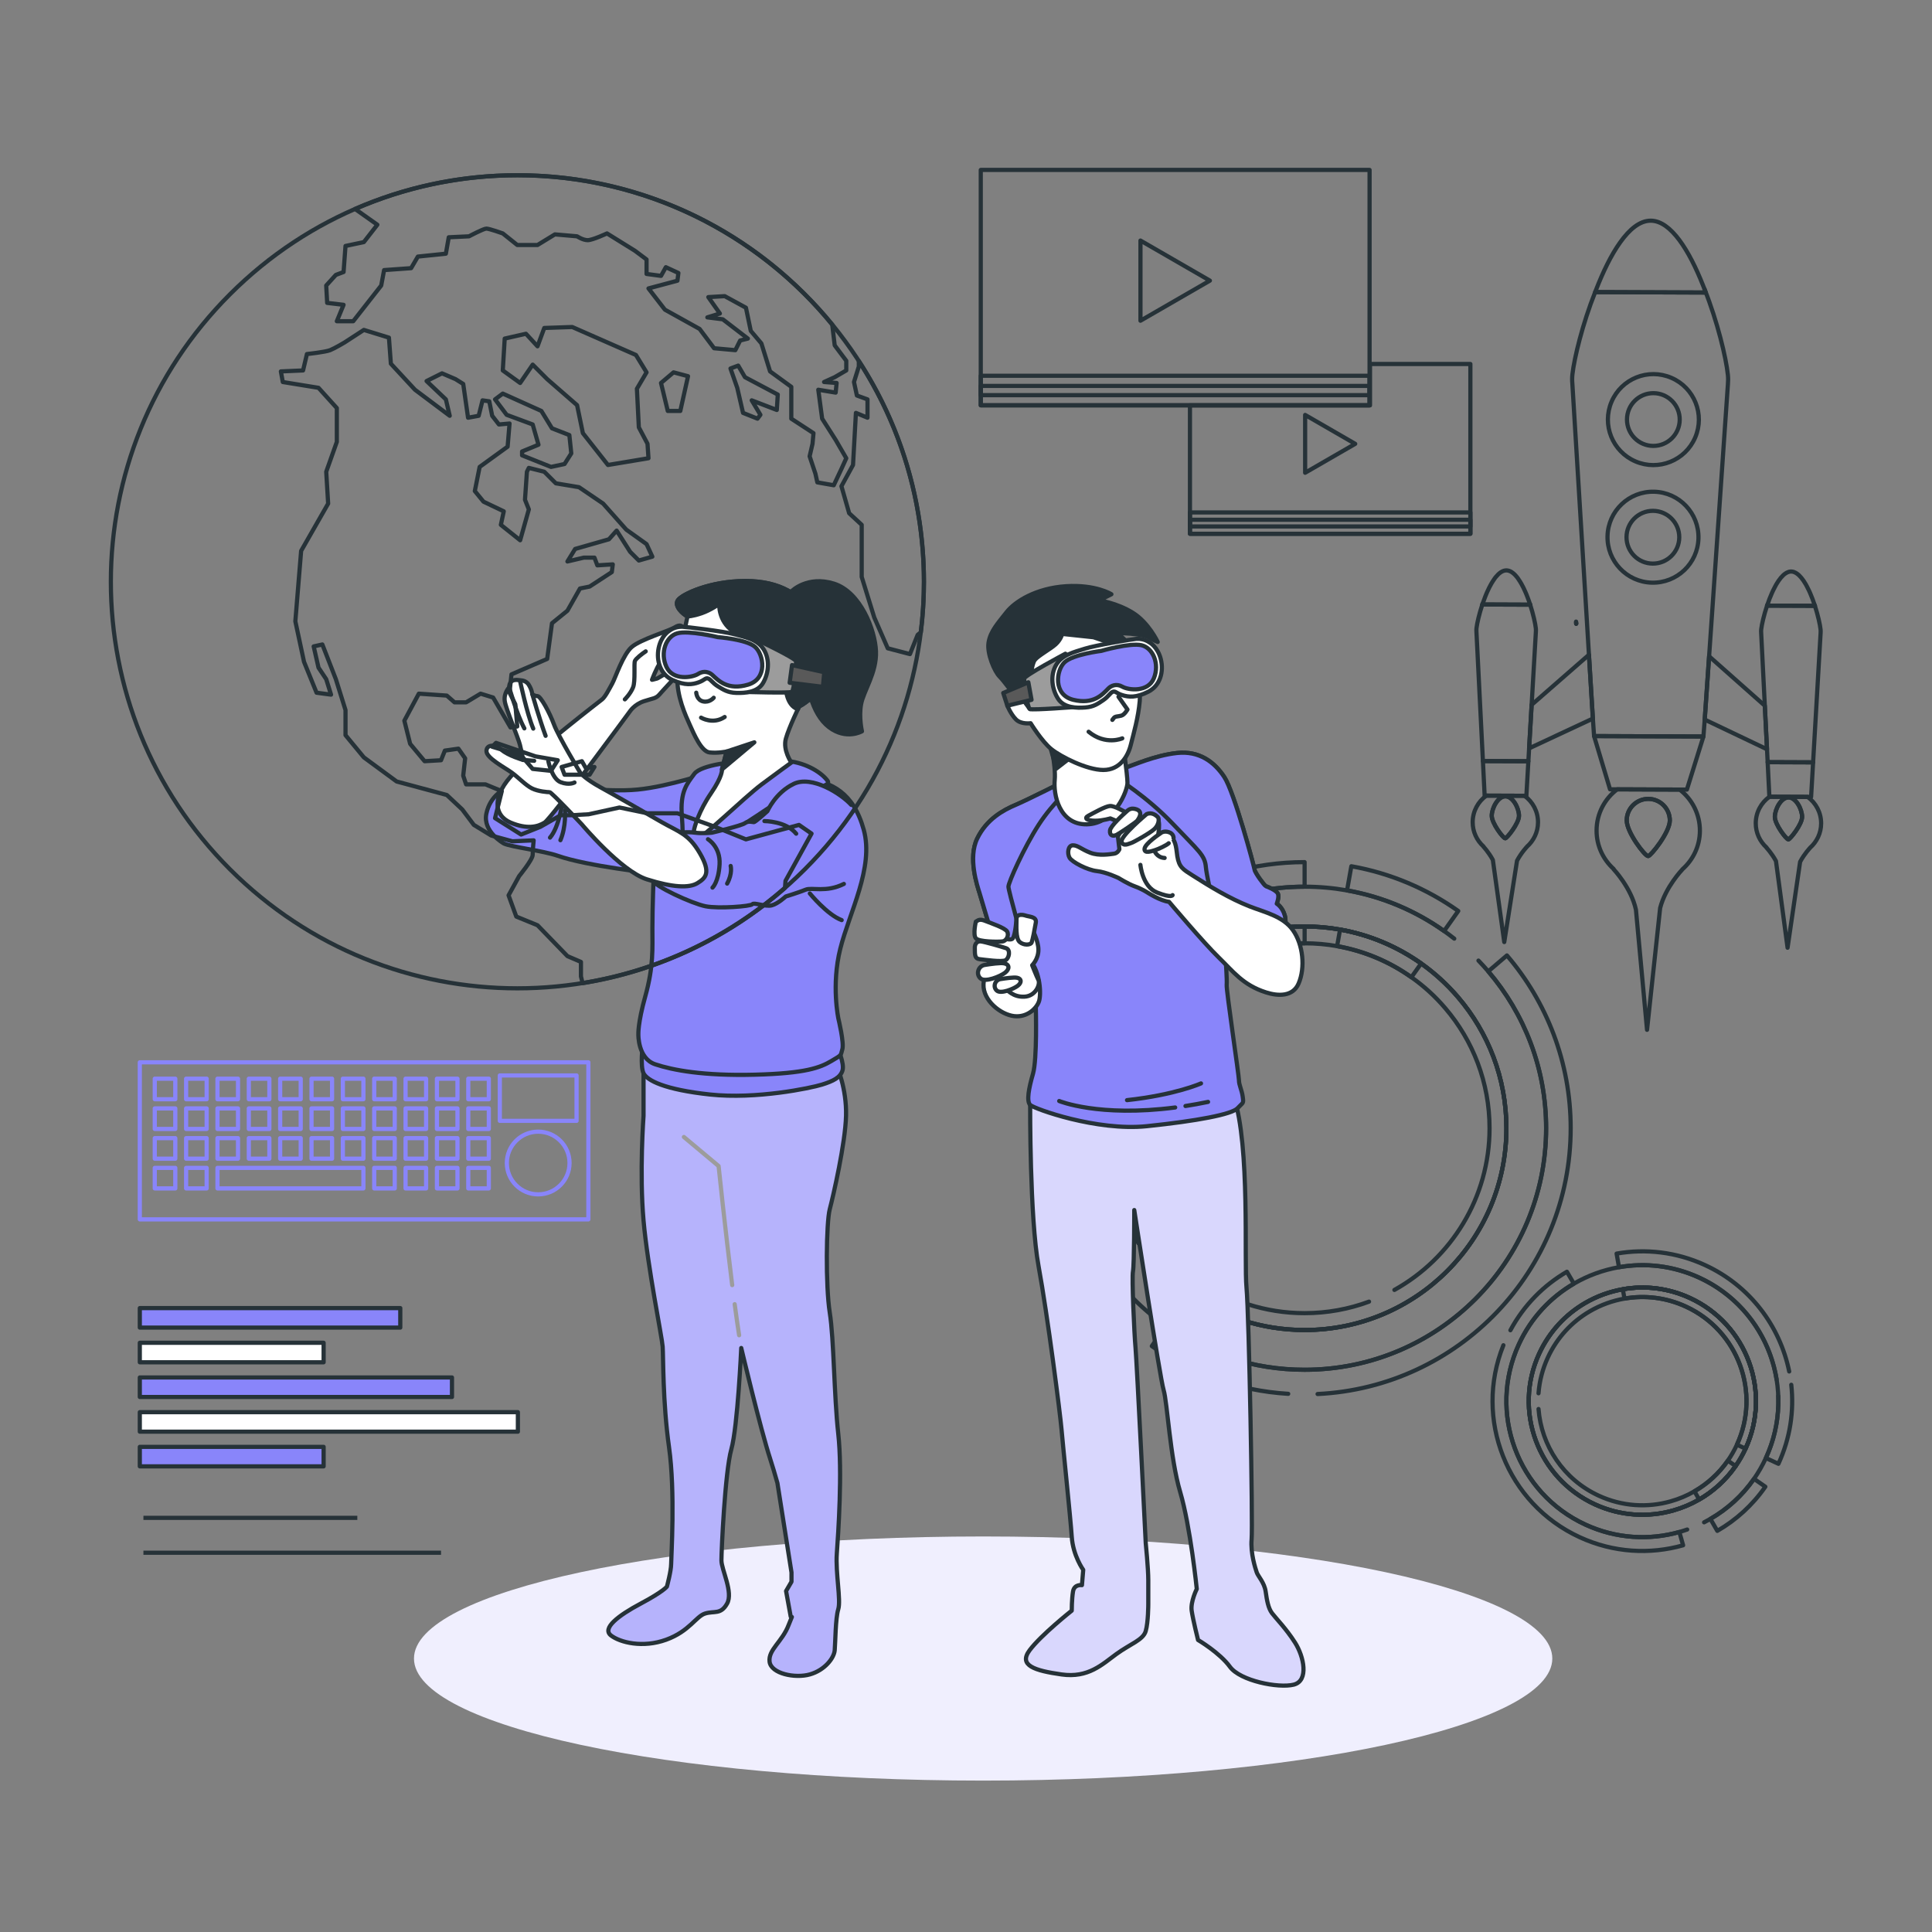<svg width="461" height="461" viewBox="0 0 461 461" fill="none" xmlns="http://www.w3.org/2000/svg">
<rect x="0" y="0" width="461" height="461" fill="#808080" stroke="none"/>
<g clip-path="url(#clip0_1682_14005)">
<path d="M326.669 310.587C321.883 312.366 316.705 313.337 311.3 313.337C301.868 313.337 293.133 310.38 285.961 305.335C281.677 302.335 277.959 298.582 274.986 294.277C270.053 287.161 267.172 278.523 267.172 269.209C267.172 244.84 286.93 225.083 311.299 225.083C313.943 225.083 316.531 225.313 319.05 225.759C325.567 226.917 331.588 229.499 336.778 233.182C339.77 235.296 342.485 237.773 344.85 240.556C351.449 248.259 355.426 258.27 355.426 269.209C355.426 285.804 346.265 300.26 332.724 307.794M347.907 237.941C345.319 234.913 342.36 232.206 339.103 229.896C333.438 225.885 326.866 223.066 319.756 221.804C317.014 221.315 314.189 221.064 311.301 221.064C284.706 221.064 263.148 242.615 263.148 269.21C263.148 279.368 266.295 288.794 271.674 296.566C274.919 301.261 278.979 305.356 283.646 308.635C291.474 314.133 301.011 317.363 311.302 317.363C337.889 317.363 359.448 295.805 359.448 269.209C359.447 257.273 355.107 246.354 347.907 237.941Z" stroke="#263238" stroke-miterlimit="10" stroke-linecap="round" stroke-linejoin="round"/>
<path d="M347.907 237.941C345.319 234.913 342.36 232.206 339.103 229.896C333.438 225.885 326.866 223.066 319.756 221.804C317.014 221.315 314.189 221.064 311.301 221.064C284.706 221.064 263.148 242.615 263.148 269.21C263.148 279.368 266.295 288.794 271.674 296.566C274.919 301.261 278.979 305.356 283.646 308.635C291.474 314.133 301.011 317.363 311.302 317.363C337.889 317.363 359.448 295.805 359.448 269.209C359.447 257.273 355.107 246.354 347.907 237.941Z" stroke="#263238" stroke-miterlimit="10" stroke-linecap="round" stroke-linejoin="round"/>
<path d="M347.006 223.971C346.213 223.344 345.403 222.738 344.577 222.152C337.796 217.345 329.933 213.969 321.422 212.462C318.136 211.883 314.752 211.576 311.298 211.576C279.463 211.576 253.664 237.383 253.664 269.21C253.664 281.371 257.431 292.659 263.864 301.952C267.75 307.575 272.613 312.472 278.201 316.4C287.571 322.98 298.985 326.845 311.298 326.845C343.126 326.845 368.925 301.038 368.925 269.21C368.925 254.922 363.72 241.848 355.118 231.781C354.364 230.899 353.584 230.041 352.779 229.207M311.299 317.363C301.009 317.363 291.472 314.132 283.644 308.635C278.977 305.356 274.916 301.261 271.672 296.566C266.293 288.794 263.146 279.369 263.146 269.21C263.146 242.615 284.704 221.064 311.298 221.064C314.187 221.064 317.012 221.315 319.754 221.804C326.863 223.066 333.436 225.885 339.1 229.896C342.359 232.206 345.316 234.913 347.904 237.941C355.104 246.355 359.444 257.273 359.444 269.21C359.445 295.805 337.887 317.363 311.299 317.363Z" stroke="#263238" stroke-miterlimit="10" stroke-linecap="round" stroke-linejoin="round"/>
<path d="M278.594 214.775C288.146 209.024 299.336 205.715 311.297 205.715V211.575C301.916 211.575 293.059 213.816 285.231 217.792" stroke="#263238" stroke-miterlimit="10" stroke-linecap="round" stroke-linejoin="round"/>
<path d="M279.166 221.358C263.784 231.707 253.665 249.278 253.665 269.211C253.665 281.371 257.432 292.659 263.865 301.952L259.044 305.279C251.963 295.038 247.805 282.612 247.805 269.21C247.805 248.15 258.06 229.483 273.848 217.933" stroke="#263238" stroke-miterlimit="10" stroke-linecap="round" stroke-linejoin="round"/>
<path d="M311.301 221.064V225.083C286.931 225.083 267.174 244.841 267.174 269.21C267.174 278.524 270.055 287.161 274.988 294.278L271.674 296.566C266.295 288.794 263.148 279.369 263.148 269.21C263.148 242.615 284.706 221.064 311.301 221.064Z" stroke="#263238" stroke-miterlimit="10" stroke-linecap="round" stroke-linejoin="round"/>
<path d="M339.102 229.896L336.778 233.182C331.587 229.499 325.567 226.917 319.051 225.759L319.755 221.804C326.864 223.066 333.436 225.884 339.102 229.896Z" stroke="#263238" stroke-miterlimit="10" stroke-linecap="round" stroke-linejoin="round"/>
<path d="M347.961 217.373L344.577 222.152C337.796 217.345 329.933 213.968 321.422 212.462L322.447 206.699C331.823 208.359 340.488 212.077 347.961 217.373Z" stroke="#263238" stroke-miterlimit="10" stroke-linecap="round" stroke-linejoin="round"/>
<path d="M307.385 332.585C295.316 331.85 284.158 327.739 274.84 321.193L278.202 316.4C287.572 322.98 298.986 326.845 311.299 326.845C343.127 326.845 368.926 301.038 368.926 269.21C368.926 254.922 363.722 241.848 355.119 231.781L359.571 227.979C369.059 239.071 374.786 253.471 374.786 269.21C374.786 303.238 348.021 331.017 314.393 332.631" stroke="#263238" stroke-miterlimit="10" stroke-linecap="round" stroke-linejoin="round"/>
<path d="M367.11 332.455C367.327 329.589 368.049 326.713 369.321 323.948C371.541 319.124 375.111 315.354 379.378 312.874C381.92 311.39 384.715 310.372 387.616 309.865C392.416 309.018 397.511 309.577 402.274 311.769C414.735 317.505 420.189 332.259 414.453 344.721C413.831 346.074 413.103 347.342 412.283 348.525C410.157 351.585 407.419 354.056 404.314 355.843C402.528 356.876 400.623 357.681 398.643 358.235C393.15 359.797 387.095 359.474 381.501 356.899C373.015 352.993 367.779 344.905 367.113 336.207M399.261 360.414C401.419 359.803 403.5 358.928 405.447 357.805C408.832 355.852 411.82 353.155 414.14 349.817C415.035 348.53 415.828 347.144 416.508 345.667C422.768 332.067 416.822 315.97 403.221 309.71C398.027 307.319 392.466 306.71 387.226 307.631C384.061 308.185 381.011 309.297 378.235 310.912C373.581 313.621 369.685 317.738 367.262 323.001C361.004 336.597 366.955 352.695 380.554 358.956C386.66 361.765 393.265 362.116 399.261 360.414Z" stroke="#263238" stroke-miterlimit="10" stroke-linecap="round" stroke-linejoin="round"/>
<path d="M399.261 360.414C401.419 359.803 403.5 358.928 405.447 357.805C408.832 355.852 411.82 353.155 414.14 349.817C415.035 348.53 415.828 347.144 416.508 345.667C422.768 332.067 416.822 315.97 403.221 309.71C398.027 307.319 392.466 306.71 387.226 307.631C384.061 308.185 381.011 309.297 378.235 310.912C373.581 313.621 369.685 317.738 367.262 323.001C361.004 336.597 366.955 352.695 380.554 358.956C386.66 361.765 393.265 362.116 399.261 360.414Z" stroke="#263238" stroke-miterlimit="10" stroke-linecap="round" stroke-linejoin="round"/>
<path d="M406.62 363.244C407.127 362.985 407.628 362.714 408.121 362.43C412.175 360.093 415.752 356.867 418.527 352.869C419.596 351.325 420.55 349.667 421.363 347.901C428.856 331.621 421.732 312.353 405.456 304.862C399.237 302 392.578 301.269 386.311 302.371C382.521 303.035 378.871 304.369 375.548 306.302C369.978 309.545 365.314 314.472 362.417 320.769C354.925 337.045 362.05 356.313 378.326 363.804C385.633 367.168 393.543 367.583 400.716 365.554C401.345 365.376 401.968 365.179 402.583 364.964M367.265 323.001C369.687 317.738 373.585 313.622 378.238 310.913C381.013 309.297 384.063 308.185 387.228 307.631C392.469 306.71 398.03 307.32 403.224 309.71C416.825 315.97 422.771 332.067 416.511 345.668C415.832 347.145 415.038 348.53 414.143 349.817C411.824 353.156 408.836 355.853 405.45 357.806C403.502 358.928 401.422 359.804 399.264 360.415C393.267 362.116 386.662 361.766 380.558 358.956C366.957 352.697 361.008 336.598 367.265 323.001Z" stroke="#263238" stroke-miterlimit="10" stroke-linecap="round" stroke-linejoin="round"/>
<path d="M427.422 330.424C428.114 336.662 427.173 343.163 424.357 349.281L421.359 347.901C423.568 343.104 424.506 338.047 424.315 333.109" stroke="#263238" stroke-miterlimit="10" stroke-linecap="round" stroke-linejoin="round"/>
<path d="M423.922 329.166C422.251 318.864 415.646 309.555 405.454 304.862C399.235 302.001 392.576 301.269 386.309 302.372L385.742 299.124C392.646 297.913 399.979 298.712 406.833 301.866C417.603 306.823 424.734 316.461 426.925 327.253" stroke="#263238" stroke-miterlimit="10" stroke-linecap="round" stroke-linejoin="round"/>
<path d="M416.509 345.667L414.454 344.721C420.19 332.259 414.737 317.505 402.275 311.769C397.511 309.576 392.417 309.017 387.617 309.865L387.227 307.632C392.467 306.711 398.028 307.32 403.222 309.711C416.823 315.97 422.77 332.068 416.509 345.667Z" stroke="#263238" stroke-miterlimit="10" stroke-linecap="round" stroke-linejoin="round"/>
<path d="M405.45 357.806L404.316 355.844C407.422 354.057 410.159 351.586 412.285 348.526L414.142 349.818C411.822 353.156 408.834 355.854 405.45 357.806Z" stroke="#263238" stroke-miterlimit="10" stroke-linecap="round" stroke-linejoin="round"/>
<path d="M409.769 365.285L408.121 362.429C412.175 360.093 415.752 356.867 418.527 352.869L421.233 354.75C418.177 359.154 414.236 362.711 409.769 365.285Z" stroke="#263238" stroke-miterlimit="10" stroke-linecap="round" stroke-linejoin="round"/>
<path d="M360.401 317.415C363.618 311.416 368.346 306.678 373.887 303.454L375.547 306.302C369.977 309.545 365.314 314.472 362.416 320.769C354.925 337.045 362.049 356.313 378.325 363.805C385.632 367.168 393.543 367.584 400.716 365.554L401.613 368.725C393.707 370.967 384.995 370.506 376.946 366.801C359.545 358.792 351.639 338.566 358.729 320.989" stroke="#263238" stroke-miterlimit="10" stroke-linecap="round" stroke-linejoin="round"/>
<path d="M434.546 196.494C434.556 193.885 433.283 191.566 431.316 190.147L422.225 190.111C420.246 191.514 418.956 193.823 418.945 196.433C418.936 198.738 419.942 200.807 421.532 202.242L421.504 202.27C421.504 202.27 422.752 203.574 423.768 205.46L426.537 226.138L429.53 205.64C430.579 203.679 431.903 202.311 431.903 202.311L431.894 202.302C433.505 200.878 434.536 198.808 434.546 196.494ZM426.73 200.299C426.241 200.297 423.489 196.699 423.496 194.91C423.504 193.112 424.972 190.269 426.769 190.276C428.567 190.284 430.013 193.138 430.006 194.936C429.998 196.725 427.108 200.3 426.73 200.299Z" stroke="#263238" stroke-miterlimit="10" stroke-linecap="round" stroke-linejoin="round"/>
<path d="M366.99 196.229C367 193.619 365.727 191.301 363.76 189.882L354.669 189.846C352.699 191.249 351.409 193.558 351.399 196.167C351.389 198.472 352.386 200.541 353.976 201.976L353.957 202.004C353.957 202.004 355.197 203.309 356.213 205.194L358.936 224.786L361.984 205.374C363.024 203.414 364.348 202.046 364.348 202.046L364.339 202.036C365.958 200.614 366.98 198.543 366.99 196.229ZM359.175 200.034C358.686 200.032 355.943 196.434 355.95 194.646C355.958 192.848 357.416 190.004 359.214 190.012C361.012 190.019 362.458 192.874 362.451 194.671C362.443 196.46 359.562 200.036 359.175 200.034Z" stroke="#263238" stroke-miterlimit="10" stroke-linecap="round" stroke-linejoin="round"/>
<path d="M405.615 198.252C405.631 194.241 403.736 190.675 400.786 188.404L385.886 188.346C382.908 190.583 380.977 194.135 380.961 198.155C380.946 201.806 382.529 205.076 385.037 207.344L385.01 207.391C385.01 207.391 389.224 211.814 390.356 217.074L393.005 245.73L396.13 216.664C397.422 211.616 401.44 207.455 401.44 207.455L401.43 207.437C403.983 205.189 405.601 201.912 405.615 198.252ZM393.264 204.28C392.49 204.277 388.142 198.589 388.153 195.749C388.164 192.91 390.478 190.614 393.318 190.625C396.157 190.636 398.453 192.95 398.442 195.79C398.431 198.63 393.873 204.282 393.264 204.28Z" stroke="#263238" stroke-miterlimit="10" stroke-linecap="round" stroke-linejoin="round"/>
<path d="M362.449 194.672C362.442 196.46 359.561 200.036 359.173 200.034C358.685 200.032 355.942 196.434 355.949 194.646C355.957 192.848 357.415 190.004 359.213 190.012C361.011 190.019 362.456 192.874 362.449 194.672Z" stroke="#263238" stroke-miterlimit="10" stroke-linecap="round" stroke-linejoin="round"/>
<path d="M430.005 194.936C429.998 196.725 427.108 200.3 426.73 200.299C426.241 200.297 423.489 196.699 423.496 194.91C423.503 193.112 424.971 190.269 426.769 190.276C428.567 190.284 430.013 193.138 430.005 194.936Z" stroke="#263238" stroke-miterlimit="10" stroke-linecap="round" stroke-linejoin="round"/>
<path d="M379.144 156.234L365.47 168.176L364.867 178.565L380.08 171.461L379.144 156.234Z" stroke="#263238" stroke-miterlimit="10" stroke-linecap="round" stroke-linejoin="round"/>
<path d="M366.477 150.8L365.468 168.176L364.865 178.565L364.687 181.644L353.845 181.602L352.297 150.745C352.279 150.459 352.28 150.173 352.31 149.897C352.443 148.708 352.949 146.525 353.706 144.241L365.12 144.286C365.857 146.576 366.347 148.763 366.472 149.953C366.498 150.229 366.497 150.515 366.477 150.8Z" stroke="#263238" stroke-miterlimit="10" stroke-linecap="round" stroke-linejoin="round"/>
<path d="M365.111 144.285L353.715 144.24C353.724 144.194 353.742 144.148 353.753 144.111C353.948 143.531 354.163 142.942 354.395 142.362C354.479 142.15 354.563 141.939 354.647 141.736C354.722 141.561 354.795 141.386 354.87 141.22C355.168 140.539 355.493 139.896 355.836 139.297C355.957 139.094 356.078 138.892 356.199 138.699C356.375 138.423 356.551 138.166 356.727 137.917C356.801 137.825 356.875 137.724 356.949 137.641C357.144 137.412 357.329 137.201 357.524 137.016C357.94 136.631 358.365 136.346 358.79 136.209C358.882 136.182 358.974 136.155 359.075 136.137C359.094 136.127 359.112 136.127 359.131 136.127C359.232 136.109 359.334 136.101 359.444 136.101C359.555 136.102 359.656 136.111 359.758 136.129C359.776 136.129 359.794 136.129 359.813 136.138C359.914 136.157 360.007 136.185 360.099 136.213C360.522 136.353 360.945 136.641 361.359 137.029C361.552 137.214 361.735 137.427 361.928 137.658C362.002 137.741 362.075 137.843 362.148 137.935C362.323 138.185 362.497 138.443 362.671 138.721C362.79 138.915 362.909 139.118 363.029 139.322C363.367 139.922 363.688 140.57 363.98 141.253C364.053 141.419 364.126 141.595 364.2 141.77C364.282 141.973 364.364 142.186 364.446 142.398C364.674 142.97 364.884 143.561 365.075 144.152C365.083 144.193 365.102 144.239 365.111 144.285Z" stroke="#263238" stroke-miterlimit="10" stroke-linecap="round" stroke-linejoin="round"/>
<path d="M353.707 144.24C353.725 144.194 353.735 144.157 353.754 144.111C353.745 144.148 353.726 144.194 353.716 144.24H353.707Z" stroke="#263238" stroke-miterlimit="10" stroke-linecap="round" stroke-linejoin="round"/>
<path d="M365.119 144.285H365.11C365.101 144.239 365.083 144.193 365.074 144.156C365.092 144.202 365.101 144.239 365.119 144.285Z" stroke="#263238" stroke-miterlimit="10" stroke-linecap="round" stroke-linejoin="round"/>
<path d="M364.686 181.643L364.212 189.884L354.254 189.845L353.844 181.601L364.686 181.643Z" stroke="#263238" stroke-miterlimit="10" stroke-linecap="round" stroke-linejoin="round"/>
<path d="M421.11 168.393L407.815 156.604L406.77 171.702L421.632 178.786L421.11 168.393Z" stroke="#263238" stroke-miterlimit="10" stroke-linecap="round" stroke-linejoin="round"/>
<path d="M434.418 151.066L432.628 181.91L421.785 181.867L421.632 178.787L421.11 168.394L420.237 151.011C420.22 150.725 420.212 150.439 420.249 150.162C420.383 148.974 420.889 146.791 421.645 144.507L433.06 144.552C433.797 146.841 434.287 149.028 434.411 150.219C434.438 150.494 434.437 150.78 434.418 151.066Z" stroke="#263238" stroke-miterlimit="10" stroke-linecap="round" stroke-linejoin="round"/>
<path d="M432.628 181.909L432.152 190.149L422.195 190.111L421.785 181.866L432.628 181.909Z" stroke="#263238" stroke-miterlimit="10" stroke-linecap="round" stroke-linejoin="round"/>
<path d="M433.052 144.551L421.656 144.507C421.665 144.461 421.684 144.414 421.694 144.378C422.02 143.41 422.393 142.416 422.812 141.487C422.905 141.284 422.998 141.082 423.091 140.88C423.258 140.53 423.435 140.189 423.611 139.867C423.695 139.701 423.787 139.536 423.88 139.379C424.549 138.248 425.281 137.329 426.048 136.825C426.131 136.76 426.223 136.706 426.316 136.66C426.464 136.577 426.612 136.513 426.76 136.468C426.843 136.44 426.925 136.423 427.018 136.404C427.036 136.395 427.055 136.395 427.073 136.395C427.174 136.376 427.285 136.368 427.386 136.368C427.488 136.368 427.599 136.378 427.7 136.397C427.718 136.397 427.737 136.397 427.755 136.406C427.847 136.424 427.93 136.444 428.013 136.471C428.161 136.518 428.308 136.583 428.455 136.667C428.547 136.713 428.639 136.769 428.722 136.834C429.485 137.344 430.21 138.268 430.869 139.405C430.96 139.562 431.052 139.729 431.134 139.895C431.309 140.218 431.482 140.56 431.647 140.911C431.738 141.114 431.83 141.317 431.921 141.52C432.332 142.453 432.697 143.45 433.016 144.42C433.024 144.459 433.043 144.505 433.052 144.551Z" stroke="#263238" stroke-miterlimit="10" stroke-linecap="round" stroke-linejoin="round"/>
<path d="M421.648 144.506C421.667 144.46 421.676 144.423 421.695 144.377C421.686 144.414 421.668 144.46 421.658 144.506H421.648Z" stroke="#263238" stroke-miterlimit="10" stroke-linecap="round" stroke-linejoin="round"/>
<path d="M433.062 144.551H433.052C433.043 144.505 433.025 144.459 433.016 144.422C433.035 144.468 433.044 144.505 433.062 144.551Z" stroke="#263238" stroke-miterlimit="10" stroke-linecap="round" stroke-linejoin="round"/>
<path d="M398.442 195.789C398.431 198.629 393.872 204.282 393.264 204.279C392.489 204.276 388.141 198.588 388.152 195.749C388.163 192.909 390.478 190.613 393.317 190.624C396.157 190.635 398.453 192.949 398.442 195.789Z" stroke="#263238" stroke-miterlimit="10" stroke-linecap="round" stroke-linejoin="round"/>
<path d="M412.293 89.453C411.875 85.358 409.816 76.765 406.712 68.972C406.812 69.248 406.922 69.526 407.023 69.802L380.626 69.699C377.627 77.238 375.65 85.363 375.201 89.307C375.115 90.054 375.112 90.792 375.183 91.529L379.143 156.233L380.079 171.458L380.367 175.636L406.459 175.738L406.77 171.701L407.815 156.602L412.302 91.674C412.369 90.937 412.373 90.2 412.293 89.453Z" stroke="#263238" stroke-miterlimit="10" stroke-linecap="round" stroke-linejoin="round"/>
<path d="M406.46 175.74L402.51 188.411L384.171 188.339L380.367 175.638L406.46 175.74Z" stroke="#263238" stroke-miterlimit="10" stroke-linecap="round" stroke-linejoin="round"/>
<path d="M407.022 69.803L380.625 69.7C380.681 69.543 380.746 69.396 380.802 69.239C382.451 64.977 384.403 60.891 386.581 57.847C388.824 54.694 391.294 52.647 393.894 52.657C398.735 52.677 403.104 59.866 406.346 68.048C406.474 68.353 406.592 68.658 406.711 68.972C406.813 69.249 406.922 69.526 407.022 69.803Z" stroke="#263238" stroke-miterlimit="10" stroke-linecap="round" stroke-linejoin="round"/>
<path d="M376.07 148.32L376.102 148.826" stroke="#263238" stroke-miterlimit="10" stroke-linecap="round" stroke-linejoin="round"/>
<path d="M376.078 148.449L376.101 148.825" stroke="#263238" stroke-miterlimit="10" stroke-linecap="round" stroke-linejoin="round"/>
<path d="M376.09 148.664L376.1 148.825" stroke="#263238" stroke-miterlimit="10" stroke-linecap="round" stroke-linejoin="round"/>
<path d="M404.494 104.392C406.853 98.882 404.298 92.503 398.788 90.145C393.278 87.786 386.899 90.341 384.54 95.851C382.182 101.361 384.736 107.74 390.247 110.099C395.757 112.457 402.136 109.902 404.494 104.392Z" stroke="#263238" stroke-miterlimit="10" stroke-linecap="round" stroke-linejoin="round"/>
<path d="M400.802 100.13C400.788 103.606 397.96 106.413 394.484 106.399C391.008 106.385 388.201 103.556 388.215 100.08C388.229 96.604 391.057 93.798 394.533 93.812C398.008 93.825 400.816 96.653 400.802 100.13Z" stroke="#263238" stroke-miterlimit="10" stroke-linecap="round" stroke-linejoin="round"/>
<path d="M405.272 128.46C405.427 122.468 400.695 117.485 394.703 117.331C388.711 117.176 383.728 121.908 383.573 127.9C383.418 133.892 388.151 138.875 394.143 139.03C400.135 139.185 405.118 134.452 405.272 128.46Z" stroke="#263238" stroke-miterlimit="10" stroke-linecap="round" stroke-linejoin="round"/>
<path d="M400.693 128.211C400.679 131.687 397.85 134.494 394.374 134.48C390.898 134.466 388.092 131.637 388.106 128.161C388.119 124.685 390.948 121.879 394.424 121.893C397.9 121.906 400.707 124.736 400.693 128.211Z" stroke="#263238" stroke-miterlimit="10" stroke-linecap="round" stroke-linejoin="round"/>
<path d="M326.799 40.545H234.023V96.71H326.799V40.545Z" stroke="#263238" stroke-miterlimit="10" stroke-linecap="round" stroke-linejoin="round"/>
<path d="M326.799 89.661H234.023V96.71H326.799V89.661Z" stroke="#263238" stroke-miterlimit="10" stroke-linecap="round" stroke-linejoin="round"/>
<path d="M326.799 92.081H234.023V94.289H326.799V92.081Z" stroke="#263238" stroke-miterlimit="10" stroke-linecap="round" stroke-linejoin="round"/>
<path d="M288.695 66.962L272.129 57.398V76.527L288.695 66.962Z" stroke="#263238" stroke-miterlimit="10" stroke-linecap="round" stroke-linejoin="round"/>
<path d="M326.9 86.853V96.719H283.938V127.362H350.853V86.853H326.9Z" stroke="#263238" stroke-miterlimit="10" stroke-linecap="round" stroke-linejoin="round"/>
<path d="M350.853 122.278H283.938V127.362H350.853V122.278Z" stroke="#263238" stroke-miterlimit="10" stroke-linecap="round" stroke-linejoin="round"/>
<path d="M350.853 124.023H283.938V125.616H350.853V124.023Z" stroke="#263238" stroke-miterlimit="10" stroke-linecap="round" stroke-linejoin="round"/>
<path d="M323.371 105.906L311.422 99.007V112.805L323.371 105.906Z" stroke="#263238" stroke-miterlimit="10" stroke-linecap="round" stroke-linejoin="round"/>
<path d="M140.393 253.48H33.359V290.959H140.393V253.48Z" stroke="#8985FA" stroke-miterlimit="10" stroke-linecap="round" stroke-linejoin="round"/>
<path d="M41.831 257.388H36.93V262.289H41.831V257.388Z" stroke="#8985FA" stroke-miterlimit="10" stroke-linecap="round" stroke-linejoin="round"/>
<path d="M49.312 257.388H44.41V262.289H49.312V257.388Z" stroke="#8985FA" stroke-miterlimit="10" stroke-linecap="round" stroke-linejoin="round"/>
<path d="M56.792 257.388H51.891V262.289H56.792V257.388Z" stroke="#8985FA" stroke-miterlimit="10" stroke-linecap="round" stroke-linejoin="round"/>
<path d="M64.272 257.388H59.371V262.289H64.272V257.388Z" stroke="#8985FA" stroke-miterlimit="10" stroke-linecap="round" stroke-linejoin="round"/>
<path d="M71.753 257.388H66.852V262.289H71.753V257.388Z" stroke="#8985FA" stroke-miterlimit="10" stroke-linecap="round" stroke-linejoin="round"/>
<path d="M79.233 257.388H74.332V262.289H79.233V257.388Z" stroke="#8985FA" stroke-miterlimit="10" stroke-linecap="round" stroke-linejoin="round"/>
<path d="M86.714 257.388H81.812V262.289H86.714V257.388Z" stroke="#8985FA" stroke-miterlimit="10" stroke-linecap="round" stroke-linejoin="round"/>
<path d="M94.194 257.388H89.293V262.289H94.194V257.388Z" stroke="#8985FA" stroke-miterlimit="10" stroke-linecap="round" stroke-linejoin="round"/>
<path d="M101.675 257.388H96.773V262.289H101.675V257.388Z" stroke="#8985FA" stroke-miterlimit="10" stroke-linecap="round" stroke-linejoin="round"/>
<path d="M109.159 257.388H104.258V262.289H109.159V257.388Z" stroke="#8985FA" stroke-miterlimit="10" stroke-linecap="round" stroke-linejoin="round"/>
<path d="M116.64 257.388H111.738V262.289H116.64V257.388Z" stroke="#8985FA" stroke-miterlimit="10" stroke-linecap="round" stroke-linejoin="round"/>
<path d="M41.831 264.481H36.93V269.383H41.831V264.481Z" stroke="#8985FA" stroke-miterlimit="10" stroke-linecap="round" stroke-linejoin="round"/>
<path d="M49.312 264.481H44.41V269.383H49.312V264.481Z" stroke="#8985FA" stroke-miterlimit="10" stroke-linecap="round" stroke-linejoin="round"/>
<path d="M56.792 264.481H51.891V269.383H56.792V264.481Z" stroke="#8985FA" stroke-miterlimit="10" stroke-linecap="round" stroke-linejoin="round"/>
<path d="M64.272 264.481H59.371V269.383H64.272V264.481Z" stroke="#8985FA" stroke-miterlimit="10" stroke-linecap="round" stroke-linejoin="round"/>
<path d="M71.753 264.481H66.852V269.383H71.753V264.481Z" stroke="#8985FA" stroke-miterlimit="10" stroke-linecap="round" stroke-linejoin="round"/>
<path d="M79.233 264.481H74.332V269.383H79.233V264.481Z" stroke="#8985FA" stroke-miterlimit="10" stroke-linecap="round" stroke-linejoin="round"/>
<path d="M86.714 264.481H81.812V269.383H86.714V264.481Z" stroke="#8985FA" stroke-miterlimit="10" stroke-linecap="round" stroke-linejoin="round"/>
<path d="M94.194 264.481H89.293V269.383H94.194V264.481Z" stroke="#8985FA" stroke-miterlimit="10" stroke-linecap="round" stroke-linejoin="round"/>
<path d="M101.675 264.481H96.773V269.383H101.675V264.481Z" stroke="#8985FA" stroke-miterlimit="10" stroke-linecap="round" stroke-linejoin="round"/>
<path d="M109.159 264.481H104.258V269.383H109.159V264.481Z" stroke="#8985FA" stroke-miterlimit="10" stroke-linecap="round" stroke-linejoin="round"/>
<path d="M116.64 264.481H111.738V269.383H116.64V264.481Z" stroke="#8985FA" stroke-miterlimit="10" stroke-linecap="round" stroke-linejoin="round"/>
<path d="M41.831 271.575H36.93V276.477H41.831V271.575Z" stroke="#8985FA" stroke-miterlimit="10" stroke-linecap="round" stroke-linejoin="round"/>
<path d="M49.312 271.575H44.41V276.477H49.312V271.575Z" stroke="#8985FA" stroke-miterlimit="10" stroke-linecap="round" stroke-linejoin="round"/>
<path d="M56.792 271.575H51.891V276.477H56.792V271.575Z" stroke="#8985FA" stroke-miterlimit="10" stroke-linecap="round" stroke-linejoin="round"/>
<path d="M64.272 271.575H59.371V276.477H64.272V271.575Z" stroke="#8985FA" stroke-miterlimit="10" stroke-linecap="round" stroke-linejoin="round"/>
<path d="M71.753 271.575H66.852V276.477H71.753V271.575Z" stroke="#8985FA" stroke-miterlimit="10" stroke-linecap="round" stroke-linejoin="round"/>
<path d="M79.233 271.575H74.332V276.477H79.233V271.575Z" stroke="#8985FA" stroke-miterlimit="10" stroke-linecap="round" stroke-linejoin="round"/>
<path d="M86.714 271.575H81.812V276.477H86.714V271.575Z" stroke="#8985FA" stroke-miterlimit="10" stroke-linecap="round" stroke-linejoin="round"/>
<path d="M94.194 271.575H89.293V276.477H94.194V271.575Z" stroke="#8985FA" stroke-miterlimit="10" stroke-linecap="round" stroke-linejoin="round"/>
<path d="M101.675 271.575H96.773V276.477H101.675V271.575Z" stroke="#8985FA" stroke-miterlimit="10" stroke-linecap="round" stroke-linejoin="round"/>
<path d="M109.159 271.575H104.258V276.477H109.159V271.575Z" stroke="#8985FA" stroke-miterlimit="10" stroke-linecap="round" stroke-linejoin="round"/>
<path d="M116.64 271.575H111.738V276.477H116.64V271.575Z" stroke="#8985FA" stroke-miterlimit="10" stroke-linecap="round" stroke-linejoin="round"/>
<path d="M41.831 278.67H36.93V283.571H41.831V278.67Z" stroke="#8985FA" stroke-miterlimit="10" stroke-linecap="round" stroke-linejoin="round"/>
<path d="M49.312 278.67H44.41V283.571H49.312V278.67Z" stroke="#8985FA" stroke-miterlimit="10" stroke-linecap="round" stroke-linejoin="round"/>
<path d="M85.166 278.67H81.813H79.234H74.333H71.753H66.852H64.272H59.372H51.891V283.57H59.372H64.272H66.852H71.753H74.333H79.234H81.813H85.166H86.715V278.67H85.166Z" stroke="#8985FA" stroke-miterlimit="10" stroke-linecap="round" stroke-linejoin="round"/>
<path d="M94.194 278.67H89.293V283.571H94.194V278.67Z" stroke="#8985FA" stroke-miterlimit="10" stroke-linecap="round" stroke-linejoin="round"/>
<path d="M101.675 278.67H96.773V283.571H101.675V278.67Z" stroke="#8985FA" stroke-miterlimit="10" stroke-linecap="round" stroke-linejoin="round"/>
<path d="M109.159 278.67H104.258V283.571H109.159V278.67Z" stroke="#8985FA" stroke-miterlimit="10" stroke-linecap="round" stroke-linejoin="round"/>
<path d="M116.64 278.67H111.738V283.571H116.64V278.67Z" stroke="#8985FA" stroke-miterlimit="10" stroke-linecap="round" stroke-linejoin="round"/>
<path d="M137.576 256.614H119.262V267.449H137.576V256.614Z" stroke="#8985FA" stroke-miterlimit="10" stroke-linecap="round" stroke-linejoin="round"/>
<path d="M135.899 277.508C135.899 273.377 132.55 270.027 128.418 270.027C124.286 270.027 120.938 273.377 120.938 277.508C120.938 281.64 124.286 284.99 128.418 284.99C132.55 284.989 135.899 281.64 135.899 277.508Z" stroke="#8985FA" stroke-miterlimit="10" stroke-linecap="round" stroke-linejoin="round"/>
<path d="M95.513 312.126H33.359V316.781H95.513V312.126Z" fill="#8985FA" stroke="#263238" stroke-miterlimit="10" stroke-linecap="round" stroke-linejoin="round"/>
<path d="M77.22 320.403H33.359V325.059H77.22V320.403Z" fill="white" stroke="#263238" stroke-miterlimit="10" stroke-linecap="round" stroke-linejoin="round"/>
<path d="M77.22 345.237H33.359V349.892H77.22V345.237Z" fill="#8985FA" stroke="#263238" stroke-miterlimit="10" stroke-linecap="round" stroke-linejoin="round"/>
<path d="M107.848 328.682H33.359V333.337H107.848V328.682Z" fill="#8985FA" stroke="#263238" stroke-miterlimit="10" stroke-linecap="round" stroke-linejoin="round"/>
<path d="M123.575 336.959H33.359V341.614H123.575V336.959Z" fill="white" stroke="#263238" stroke-miterlimit="10" stroke-linecap="round" stroke-linejoin="round"/>
<path d="M34.223 362.179H85.262" stroke="#263238" stroke-miterlimit="10"/>
<path d="M34.223 370.5H105.234" stroke="#263238" stroke-miterlimit="10"/>
<path d="M234.591 424.874C309.597 424.874 370.401 411.833 370.401 395.747C370.401 379.661 309.597 366.62 234.591 366.62C159.585 366.62 98.781 379.661 98.781 395.747C98.781 411.833 159.585 424.874 234.591 424.874Z" fill="#F0EFFE"/>
<path d="M245.809 263.65C245.809 263.65 245.685 290.565 247.816 302.132C249.947 313.7 252.992 337.444 253.296 341.097C253.6 344.75 255.427 362.101 255.731 366.668C256.035 371.234 258.47 374.582 258.47 374.582L258.166 378.235C258.166 378.235 256.339 377.931 256.035 379.757C255.731 381.584 255.731 384.323 255.731 384.323C255.731 384.323 248.425 390.107 245.686 393.76C242.946 397.413 246.904 398.631 253.296 399.543C259.689 400.456 263.037 397.108 266.385 394.673C269.734 392.238 272.778 391.324 273.387 389.193C273.996 387.062 273.996 382.8 273.996 382.8C273.996 382.8 273.996 379.755 273.996 377.016C273.996 374.277 273.387 368.188 273.387 368.188C273.387 368.188 271.256 324.962 270.952 321.613C270.648 318.265 270.038 304.871 270.344 303.348C270.648 301.826 270.648 288.737 270.648 288.737C270.648 288.737 276.736 328.614 277.65 331.658C278.563 334.703 279.172 347.792 281.607 356.011C284.042 364.23 285.564 379.146 285.564 379.146C285.564 379.146 284.042 382.19 284.346 384.321C284.65 386.452 285.868 391.323 285.868 391.323C285.868 391.323 291.043 394.367 293.478 397.716C295.913 401.065 305.046 402.891 308.699 401.978C312.352 401.064 311.134 395.28 309.003 391.931C306.872 388.583 304.437 386.148 303.524 384.93C302.61 383.712 302.306 381.885 302.001 379.755C301.697 377.624 300.175 376.102 299.871 375.188C299.566 374.275 298.348 370.622 298.653 367.273C298.957 363.925 298.044 313.697 297.435 307.305C296.826 300.912 298.348 273.515 294.39 261.643L248.424 258.294L245.809 263.65Z" fill="#D9D7FD" stroke="#263238" stroke-miterlimit="10" stroke-linecap="round" stroke-linejoin="round"/>
<path d="M254.377 186.212C254.377 186.212 245.246 190.833 242.316 192.073C239.385 193.313 235.44 195.455 233.185 200.076C230.931 204.697 233.185 211.347 233.749 213.152C234.312 214.955 237.356 225.325 237.356 225.325C237.356 225.325 236.115 234.342 237.243 237.724C238.371 241.106 240.625 242.12 242.879 242.12C245.134 242.12 247.163 240.542 247.163 240.542C247.163 240.542 247.501 252.716 246.486 256.209C245.472 259.704 244.908 262.747 245.81 263.649C246.712 264.551 261.704 269.961 273.652 268.721C285.6 267.481 293.941 265.903 295.294 264.437C296.647 262.972 296.759 263.423 296.534 261.732C296.309 260.041 295.632 258.914 295.632 257.787C295.632 256.66 292.589 236.257 292.701 235.018C292.814 233.778 292.476 229.495 292.476 229.157C292.476 228.818 299.238 222.957 299.803 222.957C300.367 222.957 306.228 224.197 306.228 224.197C306.228 224.197 307.13 220.478 306.566 218.449C306.003 216.419 304.651 215.631 304.651 215.631C304.651 215.631 305.327 213.94 304.876 213.151C304.426 212.362 302.396 211.572 302.059 211.46C301.72 211.347 299.466 208.304 299.354 207.515C299.241 206.725 294.507 189.029 292.14 185.422C289.773 181.815 286.165 179.11 280.868 179.673C275.57 180.236 270.159 182.717 268.581 183.167C267.002 183.618 262.494 185.422 262.494 185.422L254.377 186.212Z" fill="#8985FA" stroke="#263238" stroke-miterlimit="10" stroke-linecap="round" stroke-linejoin="round"/>
<path d="M304.649 215.631C304.649 215.631 305.325 213.94 304.875 213.151C304.424 212.362 302.394 211.572 302.057 211.46C301.719 211.347 299.464 208.304 299.352 207.515C299.239 206.725 294.505 189.029 292.138 185.422C289.771 181.815 286.163 179.11 280.866 179.673C275.568 180.236 270.158 182.717 268.579 183.167C267.001 183.618 262.492 185.422 262.492 185.422L254.377 186.211C254.377 186.211 245.246 190.832 242.316 192.072C239.385 193.312 235.44 195.454 233.185 200.075C230.931 204.696 233.185 211.347 233.749 213.151C234.312 214.954 237.356 225.324 237.356 225.324C237.356 225.324 236.115 234.341 237.243 237.723C238.371 241.105 240.625 242.119 242.879 242.119C245.134 242.119 247.163 240.541 247.163 240.541C247.163 240.541 246.825 234.341 245.584 230.058C244.344 225.774 240.625 212.586 240.625 211.571C240.625 210.557 244.345 202.216 247.839 196.806C251.333 191.395 255.842 187.675 255.842 187.675L266.437 185.646C266.437 185.646 273.651 190.042 279.851 196.58C286.05 203.118 287.515 204.019 287.741 206.949C287.967 209.881 292.476 229.155 292.476 229.155C292.476 228.817 299.238 222.955 299.803 222.955C300.367 222.955 306.228 224.196 306.228 224.196C306.228 224.196 307.13 220.476 306.566 218.447C306.001 216.42 304.649 215.631 304.649 215.631Z" fill="#8985FA" stroke="#263238" stroke-miterlimit="10" stroke-linecap="round" stroke-linejoin="round"/>
<path d="M282.871 263.906C284.594 263.638 286.389 263.315 288.256 262.928" stroke="#263238" stroke-miterlimit="10" stroke-linecap="round" stroke-linejoin="round"/>
<path d="M252.738 262.718C252.738 262.718 262.202 266.634 280.411 264.258" stroke="#263238" stroke-miterlimit="10" stroke-linecap="round" stroke-linejoin="round"/>
<path d="M286.574 258.515C286.574 258.515 280.48 261.247 268.922 262.508" stroke="#263238" stroke-miterlimit="10" stroke-linecap="round" stroke-linejoin="round"/>
<path d="M250.316 175.165C250.316 175.165 252.007 182.717 251.669 186.099C251.331 189.481 252.683 196.807 259.334 196.695C265.984 196.582 269.027 188.692 269.027 186.776C269.027 184.86 267.787 176.18 267.787 176.18C267.787 176.18 267.337 178.209 261.814 177.42C256.291 176.63 250.316 175.165 250.316 175.165Z" fill="white" stroke="#263238" stroke-miterlimit="10" stroke-linecap="round" stroke-linejoin="round"/>
<path d="M258.454 178.417L252.038 183.407L250.094 176.405L258.454 178.417Z" fill="#263238" stroke="#263238" stroke-miterlimit="10" stroke-linecap="round" stroke-linejoin="round"/>
<path d="M240.367 168.396C240.367 168.396 241.186 170.426 242.426 171.665C243.666 172.905 245.92 172.567 245.92 172.567C245.92 172.567 248.626 176.963 250.88 178.766C253.134 180.57 259.334 183.726 263.279 183.726C267.224 183.726 269.14 180.457 269.817 177.751C270.494 175.046 271.62 171.213 271.959 167.268C272.297 163.323 269.253 155.545 267.563 153.29C265.872 151.036 264.519 149.233 264.519 149.233C264.519 149.233 255.051 148.218 252.007 149.345C248.964 150.473 246.146 152.276 245.47 153.629C244.794 154.981 243.891 157.348 243.891 158.588C243.891 159.828 245.131 164.675 245.131 165.013C245.131 165.351 245.357 165.914 245.019 166.14C244.68 166.365 245.753 169.192 245.753 169.192L243.328 165.915L240.51 166.366L240.367 168.396Z" fill="white" stroke="#263238" stroke-miterlimit="10" stroke-linecap="round" stroke-linejoin="round"/>
<path d="M267.791 176.179C267.791 176.179 263.82 177.945 259.762 174.602" stroke="#263238" stroke-miterlimit="10" stroke-linecap="round" stroke-linejoin="round"/>
<path d="M245.919 161.859C245.919 161.859 246.145 158.477 246.933 157.463C247.722 156.449 250.653 154.87 251.893 153.744C253.133 152.616 253.471 151.263 253.471 151.263L260.911 152.053L270.943 155.434C270.943 155.434 269.252 153.405 268.35 152.617C267.449 151.828 266.659 151.039 266.659 151.039C266.659 151.039 272.408 151.152 273.987 152.054C275.565 152.955 276.241 153.181 276.241 153.181C276.241 153.181 274.099 148.56 270.267 146.192C266.435 143.826 262.264 143.261 262.264 143.261L265.195 141.796C265.195 141.796 261.476 139.429 254.374 139.88C247.273 140.331 242.201 143.487 240.171 146.08C238.142 148.673 236.339 150.588 235.888 153.294C235.437 155.999 237.353 160.282 238.48 161.409C239.608 162.537 241.862 165.693 241.862 165.693L246.146 164.002L245.919 161.859Z" fill="#263238" stroke="#263238" stroke-miterlimit="10" stroke-linecap="round" stroke-linejoin="round"/>
<path d="M256.84 168.678C256.84 168.678 246.416 169.486 245.754 169.193C245.091 168.9 244.397 162.687 244.363 161.959C244.329 161.231 254.223 155.986 254.223 155.986L256.84 168.678Z" fill="#9C9C9C" stroke="#263238" stroke-miterlimit="10" stroke-linecap="round" stroke-linejoin="round"/>
<path d="M274.326 153.315C274.326 153.315 276.242 154.355 276.982 157.278C277.723 160.201 276.89 163.573 273.992 165.052C271.094 166.53 269.328 166.343 267.822 165.876C266.317 165.408 266.18 164.823 265.532 165.068C264.884 165.313 264.54 166.189 263.262 167.055C261.984 167.921 260.974 168.667 258.949 168.814C256.923 168.962 253.9 168.941 252.48 166.749C251.059 164.557 250.524 161.303 251.943 158.764C253.363 156.224 256.302 155.604 258.846 154.787C261.389 153.97 270.385 152.476 271.153 152.44C271.921 152.404 273.078 152.46 274.326 153.315Z" fill="white" stroke="#263238" stroke-miterlimit="10" stroke-linecap="round" stroke-linejoin="round"/>
<path d="M262.771 155.314C262.771 155.314 269.647 153.316 272.388 153.963C275.128 154.61 276.724 158.408 275.335 161.828C273.945 165.248 269.273 164.69 267.814 163.855C266.356 163.02 265.081 163.649 264.477 164.268C263.04 165.745 260.917 168.177 256.085 166.982C251.254 165.787 252.016 159.943 253.992 158.045C255.969 156.145 262.771 155.314 262.771 155.314Z" fill="#8985FA" stroke="#263238" stroke-miterlimit="10" stroke-linecap="round" stroke-linejoin="round"/>
<path d="M245.376 162.805L239.383 165.353L240.367 168.397L246.137 166.986L245.376 162.805Z" fill="#595959" stroke="#263238" stroke-miterlimit="10" stroke-linecap="round" stroke-linejoin="round"/>
<path d="M266.887 166.255L269.029 169.298C269.029 169.298 268.352 170.538 267.564 170.763C266.774 170.989 266.099 170.876 265.76 171.327C265.422 171.778 265.422 171.778 265.422 171.778" stroke="#263238" stroke-miterlimit="10" stroke-linecap="round" stroke-linejoin="round"/>
<path d="M266.749 199.582L267.102 202.644C267.102 202.644 266.749 203.586 265.807 203.704C264.864 203.822 262.263 204.292 260.144 203.468C258.024 202.644 257.199 201.701 256.021 201.701C254.844 201.701 254.608 203.586 255.197 204.645C255.786 205.706 259.485 207.617 261.723 207.853C263.961 208.088 266.921 209.512 266.921 209.512C266.921 209.512 269.143 210.914 270.793 211.502C272.441 212.091 273.768 212.95 273.768 212.95C273.768 212.95 276.83 214.952 278.951 215.188C278.951 215.188 287.286 225.055 290.777 228.436C294.268 231.817 296.548 235.032 302.084 236.798C304.969 237.719 308.499 237.856 309.862 234.679C311.499 230.862 310.924 225.383 308.526 221.972C306.143 218.584 301.717 217.684 298.098 216.248C293.375 214.373 288.876 211.637 284.597 208.91C282.28 207.434 281.351 206.953 280.919 204.296C280.716 203.044 280.666 200.613 279.471 199.816C278.057 198.874 277.233 199.581 276.88 199.934C276.527 200.287 276.056 200.876 276.056 200.876C276.056 200.876 277.011 196.616 276.304 195.555C275.597 194.495 269.696 196.401 269.107 196.401C268.519 196.401 266.749 199.582 266.749 199.582Z" fill="white" stroke="#263238" stroke-miterlimit="10" stroke-linecap="round" stroke-linejoin="round"/>
<path d="M271.489 193.786L272.618 196.607L269.797 199.076L268.598 196.748L271.489 193.786Z" fill="white" stroke="#263238" stroke-miterlimit="10" stroke-linecap="round" stroke-linejoin="round"/>
<path d="M268.461 193.759C268.461 193.759 265.946 192.237 264.839 192.318C263.731 192.398 260.915 193.998 259.707 194.639C258.499 195.28 259.506 195.84 261.317 195.84C263.127 195.84 264.939 195.279 264.939 195.279L267.253 196.24L268.461 193.759Z" fill="white" stroke="#263238" stroke-miterlimit="10" stroke-linecap="round" stroke-linejoin="round"/>
<path d="M271.375 195.798C271.066 196.224 267.29 198.747 266.479 199.182C265.667 199.615 264.706 199.479 264.865 198.146C264.991 197.099 267.851 194.476 269.072 193.399C269.468 193.049 269.992 192.894 270.516 192.964C271.554 193.102 272.934 193.661 271.375 195.798Z" fill="white" stroke="#263238" stroke-miterlimit="10" stroke-linecap="round" stroke-linejoin="round"/>
<path d="M273.603 194.253C273.603 194.253 267.259 199.56 267.625 200.852C267.991 202.144 269.504 201.232 269.919 201.147C270.335 201.062 274.435 198.783 275.468 197.804C276.501 196.825 276.704 195.382 276.246 194.942C275.788 194.503 274.83 193.733 273.603 194.253Z" fill="white" stroke="#263238" stroke-miterlimit="10" stroke-linecap="round" stroke-linejoin="round"/>
<path d="M278.87 201.208C278.382 201.695 276.32 202.645 275.638 202.839C274.954 203.035 273.003 203.815 273.101 202.547C273.199 201.279 276.906 198.84 276.906 198.84C276.906 198.84 277.589 198.157 278.858 198.548C280.127 198.938 280.029 200.011 280.029 200.011" fill="white"/>
<path d="M278.87 201.208C278.382 201.695 276.32 202.645 275.638 202.839C274.954 203.035 273.003 203.815 273.101 202.547C273.199 201.279 276.906 198.84 276.906 198.84C276.906 198.84 277.589 198.157 278.858 198.548C280.127 198.938 280.029 200.011 280.029 200.011" stroke="#263238" stroke-miterlimit="10" stroke-linecap="round" stroke-linejoin="round"/>
<path d="M275.496 203.061C275.496 203.061 276.049 204.629 277.895 204.721Z" fill="white"/>
<path d="M275.496 203.061C275.496 203.061 276.049 204.629 277.895 204.721" stroke="#263238" stroke-miterlimit="10" stroke-linecap="round" stroke-linejoin="round"/>
<path d="M272.117 206.368C272.117 206.368 272.578 211.59 276.11 212.972C279.643 214.355 279.797 213.586 279.797 213.586" fill="white"/>
<path d="M272.117 206.368C272.117 206.368 272.578 211.59 276.11 212.972C279.643 214.355 279.797 213.586 279.797 213.586" stroke="#263238" stroke-miterlimit="10" stroke-linecap="round" stroke-linejoin="round"/>
<path d="M237.525 228.084C237.525 228.084 234.799 231.059 234.675 234.901C234.551 238.743 238.765 242.089 241.987 242.461C245.209 242.833 247.441 240.478 247.936 238.867C248.432 237.256 248.307 232.174 245.704 228.952C245.704 228.952 242.358 224.738 237.525 228.084Z" fill="white" stroke="#263238" stroke-miterlimit="10" stroke-linecap="round" stroke-linejoin="round"/>
<path d="M242.554 219.288C242.554 219.288 242.306 222.896 241.684 223.891C241.062 224.886 236.708 222.896 235.838 222.523C234.967 222.149 234.469 223.891 234.967 225.259C235.465 226.627 235.713 229.364 236.336 230.981C236.957 232.598 239.197 234.961 239.197 234.961C239.197 234.961 239.694 235.956 240.067 236.081C240.44 236.205 241.684 237.947 244.421 237.822C247.157 237.698 248.276 234.837 247.779 233.842C247.282 232.847 246.289 230.32 246.289 230.32C246.289 230.32 247.779 228.867 247.779 226.627C247.779 224.389 246.287 221.9 246.287 221.402C246.286 220.906 243.674 218.916 242.554 219.288Z" fill="white" stroke="#263238" stroke-miterlimit="10" stroke-linecap="round" stroke-linejoin="round"/>
<path d="M232.851 219.91C232.851 219.91 232.105 223.02 232.851 223.89C233.597 224.761 238.2 224.761 239.196 224.637C240.191 224.513 240.813 223.144 240.315 222.274C239.817 221.404 236.459 220.283 235.215 219.786C233.971 219.288 233.597 219.412 232.851 219.91Z" fill="white" stroke="#263238" stroke-miterlimit="10" stroke-linecap="round" stroke-linejoin="round"/>
<path d="M232.602 226.13C232.602 227.877 232.602 228.742 233.721 228.867C234.84 228.991 239.069 229.613 239.941 229.116C240.811 228.618 241.184 226.628 240.065 226.255C238.946 225.881 235.089 224.762 234.094 224.638C233.099 224.513 232.602 225.259 232.602 226.13Z" fill="white" stroke="#263238" stroke-miterlimit="10" stroke-linecap="round" stroke-linejoin="round"/>
<path d="M234.966 230.247C233.446 230.493 232.799 232.402 233.938 233.439C233.949 233.45 233.96 233.459 233.971 233.469C235.091 234.464 238.698 232.971 239.818 232.101C240.937 231.23 240.937 230.11 239.569 229.862C238.682 229.701 236.437 230.011 234.966 230.247Z" fill="white" stroke="#263238" stroke-miterlimit="10" stroke-linecap="round" stroke-linejoin="round"/>
<path d="M238.712 233.626C237.413 233.836 236.862 235.468 237.834 236.354C237.844 236.362 237.853 236.37 237.863 236.38C238.819 237.23 241.901 235.955 242.857 235.21C243.814 234.466 243.814 233.51 242.645 233.298C241.887 233.16 239.968 233.424 238.712 233.626Z" fill="white" stroke="#263238" stroke-miterlimit="10" stroke-linecap="round" stroke-linejoin="round"/>
<path d="M244.546 218.418C244.546 218.418 242.555 217.795 242.555 219.288C242.555 220.781 242.306 223.891 243.302 224.761C244.297 225.631 245.914 225.508 246.163 224.886C246.412 224.263 246.909 221.651 247.158 220.158C247.407 218.667 245.54 218.791 244.546 218.418Z" fill="white" stroke="#263238" stroke-miterlimit="10" stroke-linecap="round" stroke-linejoin="round"/>
<path d="M201.876 266.234C202.045 259.646 199.68 254.408 199.68 254.408L154.739 252.043L153.557 256.098V266.234C153.557 266.234 152.543 279.919 153.557 291.238C154.57 302.558 157.949 318.945 158.118 321.311C158.286 323.676 158.118 334.489 159.638 345.301C161.158 356.114 160.145 371.488 160.145 373.177C160.145 374.866 159.132 378.584 159.132 378.584C159.132 378.584 158.287 379.767 152.881 382.639C147.474 385.511 143.589 388.552 145.785 390.242C147.981 391.931 153.388 393.282 158.963 391.256C164.538 389.228 166.059 385.68 168.255 385.005C170.451 384.329 171.972 385.343 173.492 382.64C175.012 379.936 172.14 374.53 172.14 372.334C172.14 370.137 172.985 351.215 174.505 345.809C176.026 340.402 176.87 321.649 176.87 321.649C176.87 321.649 181.431 340.909 183.797 348.173C184.315 349.766 184.899 351.731 185.503 353.877L188.861 375.202V377.423L187.565 379.644L188.676 385.752L188.947 385.832C188.699 386.405 188.445 387.027 188.191 387.706C186.67 391.761 183.291 393.619 183.629 396.491C183.967 399.363 189.712 400.546 193.26 399.532C196.808 398.517 199.004 395.645 199.172 393.788C199.341 391.929 199.341 386.185 200.017 383.989C200.693 381.792 199.341 375.372 199.679 370.642C200.017 365.911 201.03 351.212 200.017 342.09C199.004 332.967 199.004 319.62 197.99 313.2C196.976 306.78 197.145 291.744 197.99 288.534C198.835 285.325 201.707 272.823 201.876 266.234Z" fill="#B6B3FC" stroke="#263238" stroke-miterlimit="10" stroke-linecap="round" stroke-linejoin="round"/>
<path d="M175.305 311.195C175.671 313.942 176.03 316.477 176.367 318.608" stroke="#9C9C9C" stroke-miterlimit="10" stroke-linecap="round" stroke-linejoin="round"/>
<path d="M163.188 271.303L171.466 278.23C171.466 278.23 173.062 293.533 174.714 306.643" stroke="#9C9C9C" stroke-miterlimit="10" stroke-linecap="round" stroke-linejoin="round"/>
<path d="M153.389 249.171C153.389 249.171 152.713 254.408 153.558 256.098C154.402 257.788 158.457 259.984 169.439 261.166C180.42 262.349 193.429 259.646 196.133 258.801C198.836 257.957 200.525 257.112 201.032 255.422C201.539 253.733 199.849 250.015 199.849 250.015C199.849 250.015 189.374 253.563 174.338 252.719C159.303 251.874 153.389 249.171 153.389 249.171Z" fill="#8985FA" stroke="#263238" stroke-miterlimit="10" stroke-linecap="round" stroke-linejoin="round"/>
<path d="M131.863 187.31C131.863 187.31 144.418 189.17 152.167 188.395C159.917 187.621 168.751 184.365 170.301 184.365C171.851 184.365 186.575 184.83 192.465 185.76C198.355 186.691 203.625 189.015 206.104 198.004C208.585 206.994 202.668 217.718 200.499 226.397C198.329 235.077 200.06 243.108 200.06 243.108C200.06 243.108 201.455 248.843 200.99 250.392C200.525 251.942 200.99 251.633 198.355 253.182C195.72 254.732 192.31 256.127 180.066 256.437C167.822 256.747 160.537 255.352 156.352 253.957C152.167 252.562 152.322 246.827 152.322 246.827C152.322 246.827 152.169 244.183 153.966 237.765C155.982 230.568 155.672 226.224 155.672 221.419C155.672 216.614 155.982 208.399 155.982 208.399C155.982 208.399 140.214 206.701 133.068 204.197C129.667 203.006 121.919 202.098 120.242 201.275C120.242 201.275 115.124 198.468 116.054 194.128C116.985 189.788 120.239 188.239 122.099 187.308C123.958 186.381 131.863 187.31 131.863 187.31Z" fill="#8985FA" stroke="#263238" stroke-miterlimit="10" stroke-linecap="round" stroke-linejoin="round"/>
<path d="M134.187 191.495C134.187 191.495 133.413 197.385 131.242 199.865" stroke="#263238" stroke-miterlimit="10" stroke-linecap="round" stroke-linejoin="round"/>
<path d="M134.808 193.354C134.808 193.354 135.118 197.23 133.723 200.484" stroke="#263238" stroke-miterlimit="10" stroke-linecap="round" stroke-linejoin="round"/>
<path d="M193.238 213.194C193.238 213.194 197.423 218.31 200.833 219.549" stroke="#263238" stroke-miterlimit="10" stroke-linecap="round" stroke-linejoin="round"/>
<path d="M150.304 169.743C150.304 169.743 151.359 168.085 153.62 167.331C155.881 166.577 156.484 166.728 157.388 165.673C158.293 164.618 160.508 162.274 160.508 162.274L161.638 161.448C161.638 161.448 161.156 160.548 159.95 160.548C158.744 160.548 157.238 161.754 156.785 161.905C156.333 162.055 155.579 162.206 155.579 162.206C155.579 162.206 156.634 159.343 157.538 158.137C158.443 156.931 162.758 149.545 162.758 149.545C162.758 149.545 162.38 148.827 161.004 149.697C159.629 150.566 152.866 152.56 150.755 154.369C148.645 156.178 146.837 161.754 146.082 163.111C145.329 164.467 144.425 166.276 143.671 166.879C142.917 167.482 128.599 178.484 122.872 184.212C117.145 189.939 117.899 194.611 121.817 196.269C125.736 197.926 128.298 197.323 129.956 196.269C131.614 195.214 150.304 169.743 150.304 169.743Z" fill="white" stroke="#263238" stroke-miterlimit="10" stroke-linecap="round" stroke-linejoin="round"/>
<path d="M149.098 166.879C149.098 166.879 150.454 165.522 151.057 164.015C151.66 162.508 151.207 158.288 151.51 157.685C151.811 157.082 153.167 156.027 154.072 155.424" stroke="#263238" stroke-miterlimit="10" stroke-linecap="round" stroke-linejoin="round"/>
<path d="M176.036 181.731C176.036 181.731 167.356 182.351 165.651 184.676C163.947 187.001 162.242 188.861 162.706 194.751C163.171 200.641 162.552 204.361 163.482 204.826C164.412 205.29 181.616 194.131 185.491 191.341C189.366 188.551 198.77 188.123 197.478 186.322C196.185 184.521 192.621 182.041 187.816 181.577C183.01 181.111 176.036 181.731 176.036 181.731Z" fill="#8985FA" stroke="#263238" stroke-miterlimit="10" stroke-linecap="round" stroke-linejoin="round"/>
<path d="M188.938 141.031C188.938 141.031 192.678 137.29 198.978 139.259C205.278 141.227 208.821 150.283 209.019 155.402C209.216 160.521 206.065 164.852 205.474 168.001C204.883 171.151 205.672 174.498 205.672 174.498C205.672 174.498 201.931 176.664 197.797 173.513C193.663 170.363 192.088 163.079 192.482 157.566C192.875 152.053 188.938 142.604 188.938 142.604L188.938 141.031Z" fill="#263238" stroke="#263238" stroke-miterlimit="10" stroke-linecap="round" stroke-linejoin="round"/>
<path d="M164.049 147.083C164.049 147.083 161.856 156.843 161.636 161.448C161.417 166.053 163.61 170.769 164.597 172.962C165.583 175.155 167.338 179.322 169.312 179.541C171.286 179.761 173.37 179.322 173.37 179.322L172.273 183.599C172.273 183.599 172.493 185.134 169.642 189.302C166.791 193.469 165.694 197.306 165.584 198.184C165.475 199.061 163.83 200.816 165.475 200.706C167.119 200.596 177.537 190.288 181.813 187.108C186.09 183.928 188.832 181.954 188.832 181.954C188.832 181.954 186.748 178.994 187.516 176.252C188.284 173.511 190.696 168.576 190.696 168.576C190.696 168.576 195.192 166.273 195.85 162.873C196.508 159.474 197.056 160.57 197.385 157.39C197.714 154.21 197.275 151.468 194.205 146.753C191.135 142.038 186.31 138.639 177.866 138.639C169.423 138.639 162.744 141.789 161.757 143.215C160.77 144.642 163.063 146.644 164.049 147.083Z" fill="white" stroke="#263238" stroke-miterlimit="10" stroke-linecap="round" stroke-linejoin="round"/>
<path d="M167.285 171.24C167.285 171.24 170.1 172.96 172.915 171.083" stroke="#263238" stroke-miterlimit="10" stroke-linecap="round" stroke-linejoin="round"/>
<path d="M177.866 138.64C169.423 138.64 162.744 141.79 161.757 143.216C160.77 144.642 163.063 146.645 164.049 147.083C164.049 147.083 165.255 147.083 167.449 146.316C169.642 145.548 171.616 144.123 171.616 144.123C171.616 144.123 171.361 148.189 174.87 150.602C178.379 153.015 184.555 155.308 185.981 156.844C187.406 158.379 187.187 160.024 187.296 162.107C187.394 163.961 187.499 168.239 190.38 169.237C190.572 168.83 190.696 168.578 190.696 168.578C190.696 168.578 195.192 166.275 195.85 162.875C196.508 159.476 197.056 160.572 197.385 157.392C197.714 154.212 197.275 151.47 194.205 146.755C191.135 142.039 186.31 138.64 177.866 138.64Z" fill="#263238" stroke="#263238" stroke-miterlimit="10" stroke-linecap="round" stroke-linejoin="round"/>
<path d="M166.133 165.286C166.133 165.286 166.243 167.041 167.778 167.37C169.313 167.699 170.3 166.492 170.3 166.492" stroke="#263238" stroke-miterlimit="10" stroke-linecap="round" stroke-linejoin="round"/>
<path d="M173.37 179.323L179.994 177.128L172.273 183.599L173.37 179.323Z" fill="#263238" stroke="#263238" stroke-miterlimit="10" stroke-linecap="round" stroke-linejoin="round"/>
<path d="M177.809 165.1C177.809 165.1 188.259 165.424 188.907 165.1C189.555 164.776 189.96 158.538 189.96 157.809C189.96 157.079 179.833 152.3 179.833 152.3L177.809 165.1Z" fill="#9C9C9C" stroke="#263238" stroke-miterlimit="10" stroke-linecap="round" stroke-linejoin="round"/>
<path d="M159.628 150.567C159.628 150.567 157.761 151.694 157.158 154.648C156.554 157.602 157.542 160.932 160.505 162.274C163.469 163.617 165.225 163.348 166.707 162.812C168.188 162.274 168.298 161.684 168.956 161.899C169.615 162.114 169.999 162.973 171.317 163.779C172.633 164.585 173.676 165.283 175.707 165.336C177.738 165.39 180.756 165.228 182.074 162.973C183.39 160.718 183.775 157.442 182.238 154.971C180.701 152.501 177.738 152.017 175.159 151.319C172.58 150.621 163.524 149.547 162.756 149.547C161.988 149.546 160.835 149.653 159.628 150.567Z" fill="white" stroke="#263238" stroke-miterlimit="10" stroke-linecap="round" stroke-linejoin="round"/>
<path d="M171.262 152.025C171.262 152.025 164.3 150.348 161.593 151.122C158.885 151.895 157.467 155.763 159.014 159.116C160.561 162.468 165.203 161.694 166.621 160.792C168.039 159.889 169.341 160.459 169.973 161.05C171.478 162.459 173.712 164.789 178.482 163.371C183.253 161.953 182.221 156.151 180.158 154.346C178.095 152.541 171.262 152.025 171.262 152.025Z" fill="#8985FA" stroke="#263238" stroke-miterlimit="10" stroke-linecap="round" stroke-linejoin="round"/>
<path d="M188.99 158.699L196.686 160.401L196.361 163.885L188.422 162.912L188.99 158.699Z" fill="#595959" stroke="#263238" stroke-miterlimit="10" stroke-linecap="round" stroke-linejoin="round"/>
<path d="M203.109 192.052C200.736 189.428 193.739 184.931 189.366 187.055C184.994 189.178 183.12 193.551 183.12 193.551C183.12 193.551 180.246 196.174 179.872 196.174C179.496 196.174 178.622 195.8 177.747 196.424C176.873 197.048 169.896 198.686 169.896 198.686C169.896 198.686 167.68 198.936 165.806 198.686C163.933 198.436 162.319 198.686 162.319 198.686C162.319 198.686 155.084 208.247 155.583 209.87C156.083 211.495 165.209 215.62 168.332 216.245C171.455 216.869 179.142 216.264 179.517 215.764C179.891 215.264 182.619 216.412 184.118 216.038C185.617 215.662 187.491 213.913 187.491 213.913C187.491 213.913 190.739 212.914 192.238 212.29C193.738 211.665 197.11 213.039 201.358 210.915" fill="#8985FA"/>
<path d="M203.109 192.052C200.736 189.428 193.739 184.931 189.366 187.055C184.994 189.178 183.12 193.551 183.12 193.551C183.12 193.551 180.246 196.174 179.872 196.174C179.496 196.174 178.622 195.8 177.747 196.424C176.873 197.048 169.896 198.686 169.896 198.686C169.896 198.686 167.68 198.936 165.806 198.686C163.933 198.436 162.319 198.686 162.319 198.686C162.319 198.686 155.084 208.247 155.583 209.87C156.083 211.495 165.209 215.62 168.332 216.245C171.455 216.869 179.142 216.264 179.517 215.764C179.891 215.264 182.619 216.412 184.118 216.038C185.617 215.662 187.491 213.913 187.491 213.913C187.491 213.913 190.739 212.914 192.238 212.29C193.738 211.665 197.11 213.039 201.358 210.915" stroke="#263238" stroke-miterlimit="10" stroke-linecap="round" stroke-linejoin="round"/>
<path d="M168.934 200.251C168.934 200.251 171.94 202.055 171.7 206.264C171.459 210.474 170.016 211.797 170.016 211.797" stroke="#263238" stroke-miterlimit="10" stroke-linecap="round" stroke-linejoin="round"/>
<path d="M174.346 206.625C174.346 206.625 174.827 208.429 173.504 210.834" stroke="#263238" stroke-miterlimit="10" stroke-linecap="round" stroke-linejoin="round"/>
<path d="M182.402 195.921C182.402 195.921 187.574 195.921 189.979 198.928" stroke="#263238" stroke-miterlimit="10" stroke-linecap="round" stroke-linejoin="round"/>
<path d="M138.531 184.501C138.531 184.501 133.257 175.76 132.201 172.896C131.146 170.033 129.001 166.097 128.247 166.097C127.494 166.097 127.006 165.626 127.006 165.626C127.006 165.626 126.926 164.607 126.173 163.402C125.42 162.196 124.062 162.347 124.062 162.347C124.062 162.347 121.5 161.593 121.5 164.005C121.5 164.005 120.144 165.361 120.445 167.32C120.747 169.279 123.611 175.911 124.062 177.719C124.514 179.528 124.816 181.336 124.816 181.336C124.816 181.336 121.199 180.281 119.691 178.925C118.184 177.569 116.074 177.569 116.074 179.227C116.074 180.884 120.445 183.145 122.103 184.351C123.761 185.557 125.419 187.365 126.926 188.119C128.434 188.873 130.694 189.024 131.146 189.024C131.598 189.024 138.833 196.711 138.833 196.711C138.833 196.711 148.177 207.864 154.357 209.823C160.536 211.783 164.454 211.933 166.414 210.728C168.373 209.522 169.723 208.292 167.01 203.619C164.298 198.947 162.089 198.574 157.869 196.162C153.649 193.751 146.519 189.627 143.203 187.818C139.888 186.008 138.531 184.501 138.531 184.501Z" fill="white" stroke="#263238" stroke-miterlimit="10" stroke-linecap="round" stroke-linejoin="round"/>
<path d="M121.5 164.004C121.5 164.004 123.309 170.485 125.117 173.8" stroke="#263238" stroke-miterlimit="10" stroke-linecap="round" stroke-linejoin="round"/>
<path d="M124.062 162.346C124.062 162.346 125.733 170.334 127.242 173.854" stroke="#263238" stroke-miterlimit="10" stroke-linecap="round" stroke-linejoin="round"/>
<path d="M127.008 165.626C127.008 165.626 128.751 171.699 130.189 175.578" stroke="#263238" stroke-miterlimit="10" stroke-linecap="round" stroke-linejoin="round"/>
<path d="M130.832 181.612C130.832 181.612 131.694 185.851 133.777 186.641C135.86 187.431 137.081 186.713 137.081 186.713" stroke="#263238" stroke-miterlimit="10" stroke-linecap="round" stroke-linejoin="round"/>
<path d="M124.816 181.336C124.816 181.336 126.955 181.469 127.458 181.54" stroke="#263238" stroke-miterlimit="10" stroke-linecap="round" stroke-linejoin="round"/>
<path d="M119.969 93.914L129.178 98.058L131.711 102.203L135.855 103.814L136.315 108.188L134.704 110.721L131.48 111.412L124.574 108.648V107.727L128.487 106.116L127.106 101.281L120.89 98.979L118.127 95.295L119.969 93.914ZM177.987 200.281L170.619 197.288L161.64 194.064H154.503L147.826 192.683L140.459 194.295L136.314 194.525H133.782L128.947 197.289L124.342 199.131L118.126 195.217L119.738 188.77L115.824 187.159H111.219L110.529 185.087L110.989 180.943L109.377 178.64L106.154 179.1L105.233 181.403L101.319 181.633L97.865 177.489L96.484 171.963L99.938 165.517L106.615 165.977L108.457 167.588H111.22L114.674 165.517L117.667 166.438L121.811 173.575L123.423 173.344L122.963 168.049L121.582 165.286L122.043 160.912L130.561 157.229L131.713 148.71L135.396 145.718L138.389 140.422L140.691 139.962L145.986 136.509L146.217 134.667L142.533 134.898L141.843 133.056H139.31L135.396 133.977L137.238 130.984L145.296 128.682L147.139 126.61L150.362 131.675L152.434 133.747L155.657 132.826L154.276 129.833L149.441 126.379L143.915 120.163L138.159 116.249L132.634 115.328L129.871 112.566L126.188 111.645L125.728 112.566L125.268 119.243L126.189 121.545L124.117 128.913L119.513 125.23L120.203 122.006L115.368 119.704L113.297 117.171L114.448 111.415L121.124 106.58L121.584 101.055L119.052 101.285L117.44 99.214L116.749 95.76L115.138 95.529L114.217 99.213L111.684 99.673L110.533 91.615L108.691 90.463L105.468 89.082L101.784 90.924L106.389 95.299L107.31 99.213L99.022 92.997L93.266 86.781L92.805 80.564L86.82 78.722L82.215 81.715C82.215 81.715 79.913 83.096 78.761 83.557C77.61 84.017 73.236 84.478 73.236 84.478L72.315 88.392L67.019 88.623L67.481 91.155L75.999 92.537L80.373 97.371V105.43L77.84 112.567L78.3 120.164L71.854 131.446L70.472 148.253L72.544 157.923L75.537 165.291L78.991 165.751L77.84 162.067L75.998 159.304L74.846 154.24L76.918 153.779L80.141 162.067L82.444 169.435V175.421L86.818 180.716L94.645 186.472L106.618 189.695L110.301 193.149L113.063 196.832L117.208 199.365L122.272 200.746L127.338 200.516C127.338 200.516 127.107 202.818 127.107 203.969C127.107 205.121 123.884 209.035 123.884 209.035L121.351 213.639L123.193 218.705L128.259 220.777L135.396 228.144L138.619 229.525V232.979L139.021 234.587C157.341 231.633 173.944 223.551 187.309 211.855L187.429 210.187L193.645 198.905L190.652 196.833L177.987 200.281ZM201.931 109.339L199.398 104.965L196.175 99.901L195.254 92.994L199.398 93.684L199.629 91.382L196.636 91.152L199.169 90L201.931 88.388V86.086L199.169 82.403L198.579 77.448C180.79 55.701 153.747 41.816 123.458 41.816C109.69 41.816 96.594 44.691 84.73 49.864L90.039 53.624L86.816 57.769L82.442 58.69L81.982 64.906L80.14 65.597L77.837 68.129L78.068 72.274L81.982 72.734L80.37 76.648H84.284L90.961 68.129L91.652 64.446L98.098 63.986L99.71 61.224L106.387 60.533L107.078 56.619L111.913 56.389C111.913 56.389 115.366 54.547 116.057 54.547C116.748 54.547 119.971 55.698 119.971 55.698L123.425 58.46H128.26L132.404 55.928L137.699 56.388C137.699 56.388 139.08 57.309 140.232 57.309C141.383 57.309 144.836 55.697 144.836 55.697L151.513 59.842L154.276 61.913V65.367L157.73 65.827L158.881 63.755L161.874 65.137L161.643 66.979L154.737 68.821L158.651 73.886L166.939 78.491L170.393 83.095L175.458 83.555L176.609 81.253L178.452 80.793L172.465 76.189L168.782 75.728L171.774 74.807L169.012 70.894L172.926 70.663L177.991 73.425L179.143 78.951L181.676 81.944L183.748 88.621L188.813 92.304V99.901L194.108 103.355L193.878 105.888L193.187 108.881L194.568 113.025L195.028 115.097L198.942 115.788L200.784 111.874L201.931 109.339ZM204.924 86.145V87.467L203.772 91.151L204.463 94.374L206.996 95.295V99.669L204.232 98.518L203.542 110.95L200.779 116.015L202.621 122.462L205.614 125.225V137.657L208.606 147.327L211.83 154.695L217.125 156.076L218.967 151.472L219.717 150.884C220.208 146.933 220.463 142.907 220.463 138.823C220.464 119.401 214.753 101.315 204.924 86.145ZM151.741 84.704L136.546 78.027L129.87 78.257L128.258 82.632L125.495 79.639L120.43 80.79L119.97 88.388L124.114 91.38L127.107 87.006L130.561 90.46L137.698 96.676L139.079 103.353L145.065 110.951L154.735 109.339L154.504 105.885L152.433 101.971L151.973 92.762L154.275 88.849L151.741 84.704ZM164.173 89.77L160.72 88.849L157.727 91.381L159.338 98.058H162.331L164.173 89.77ZM185.585 94.144L177.757 89.999L176.146 87.237L174.303 87.927L175.915 92.532L177.296 98.518L180.75 99.899L181.441 98.978L179.369 95.524L185.355 97.826L185.585 94.144ZM118.357 177.257L117.436 178.178L124.343 180.25L127.105 183.473L131.48 183.933L133.092 181.401L127.797 180.48L118.357 177.257ZM138.848 181.631L134.013 183.012L134.704 184.855H140.689L141.84 183.012L139.768 183.243L138.848 181.631Z" stroke="#263238" stroke-miterlimit="10" stroke-linecap="round" stroke-linejoin="round"/>
<path d="M192.049 207.415C229.932 169.532 229.932 108.112 192.049 70.229C154.166 32.346 92.746 32.346 54.863 70.229C16.98 108.112 16.98 169.532 54.863 207.415C92.746 245.298 154.166 245.298 192.049 207.415Z" stroke="#263238" stroke-miterlimit="10" stroke-linecap="round" stroke-linejoin="round"/>
</g>
<defs>
<clipPath id="clip0_1682_14005">
<rect width="461" height="461" fill="white"/>
</clipPath>
</defs>
</svg>
